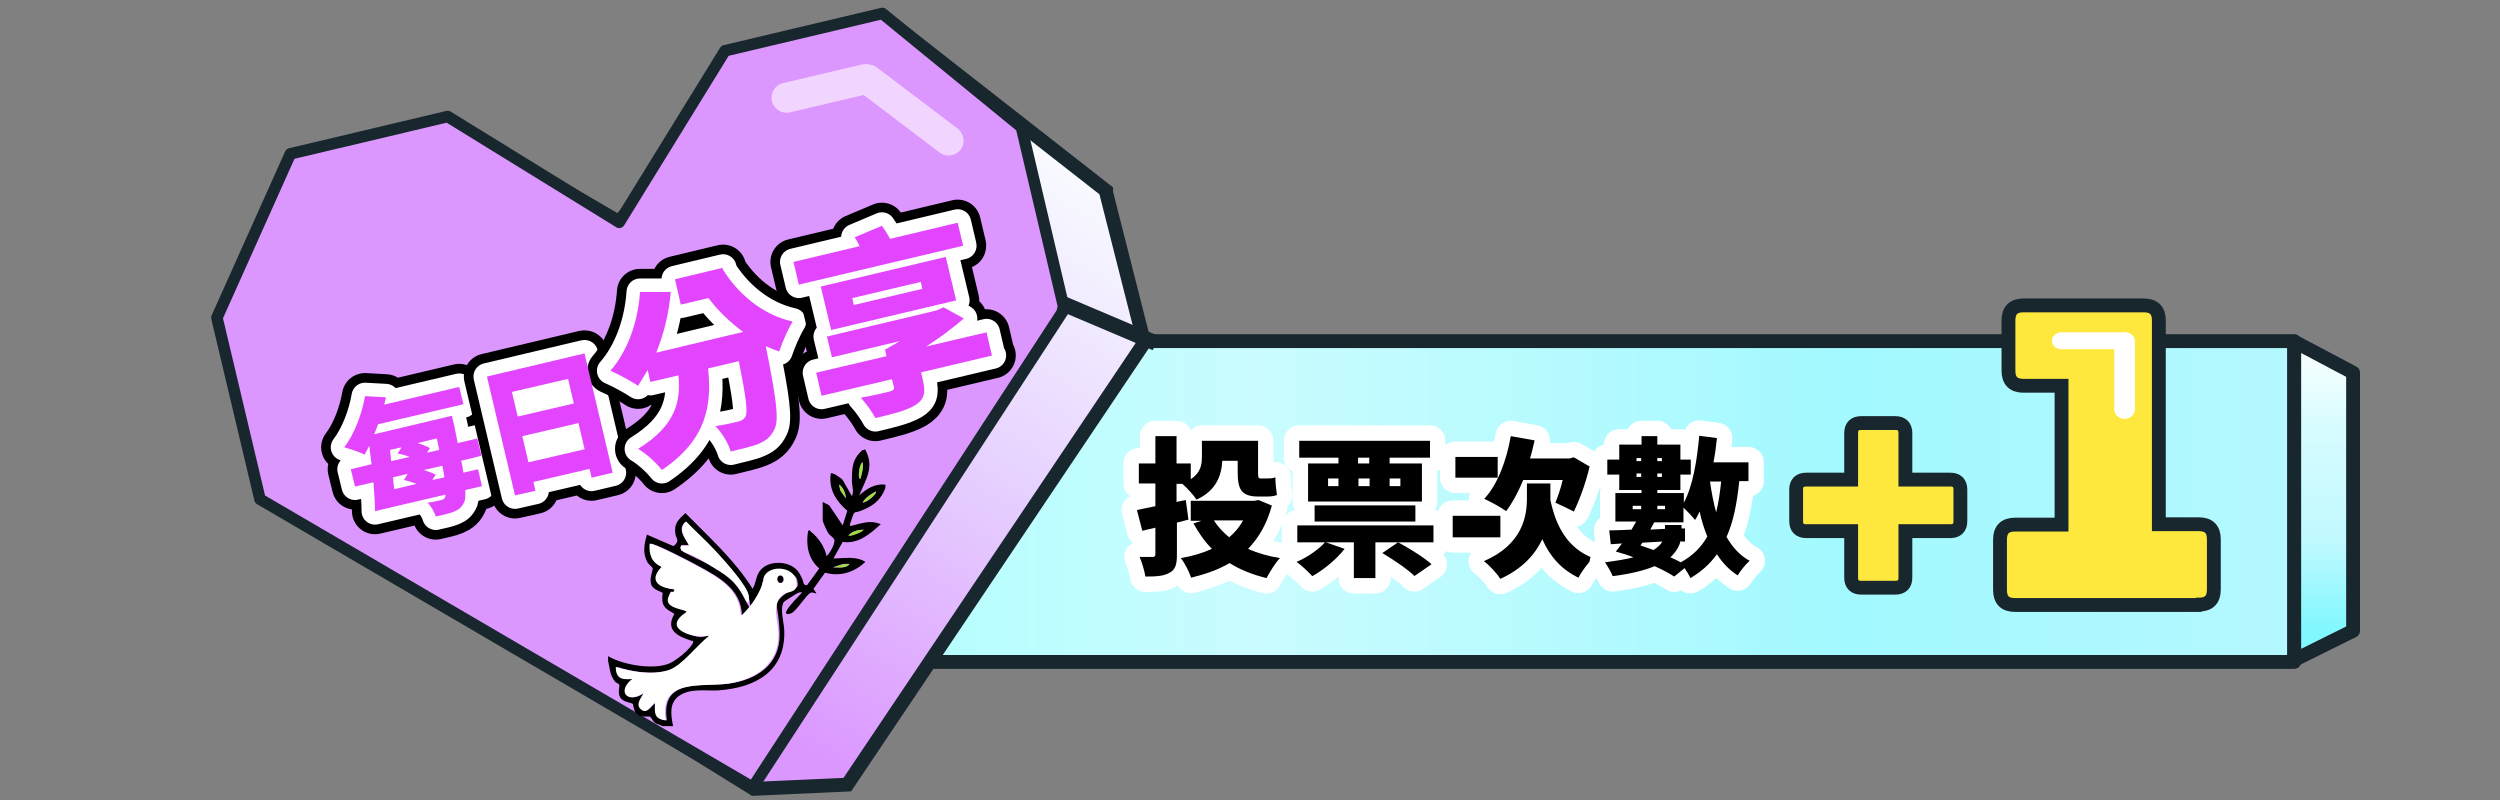 <?xml version="1.0" encoding="UTF-8"?>
<svg id="_圖層_1" xmlns="http://www.w3.org/2000/svg" version="1.1" xmlns:xlink="http://www.w3.org/1999/xlink" viewBox="0 0 650 208">
  <rect x="0" y="0" width="650" height="208" fill="#808080" stroke="none"/>
  <!-- Generator: Adobe Illustrator 29.1.0, SVG Export Plug-In . SVG Version: 2.1.0 Build 142)  -->
  <defs>
    <style>
      .st0 {
        stroke: #000;
        stroke-width: 12px;
      }

      .st0, .st1, .st2, .st3, .st4, .st5, .st6 {
        stroke-linecap: round;
      }

      .st0, .st1, .st2, .st3, .st4, .st6 {
        stroke-linejoin: round;
      }

      .st0, .st1, .st3, .st7 {
        fill: none;
      }

      .st1 {
        stroke-width: 7px;
      }

      .st1, .st3 {
        stroke: #fff;
      }

      .st2 {
        fill: url(#_未命名漸層_199);
      }

      .st2, .st8, .st4, .st5 {
        stroke-width: 3.6px;
      }

      .st2, .st8, .st4, .st5, .st7, .st6 {
        stroke: #18262e;
      }

      .st9 {
        opacity: .6;
      }

      .st10 {
        fill: #fff;
      }

      .st11 {
        fill: #e345ff;
      }

      .st12 {
        fill: #9ce03a;
      }

      .st8 {
        fill: url(#_未命名漸層_54);
      }

      .st8, .st5, .st7 {
        stroke-miterlimit: 10;
      }

      .st3 {
        stroke-width: 8px;
      }

      .st13 {
        fill: #18262e;
      }

      .st4 {
        fill: url(#_未命名漸層_224);
      }

      .st5 {
        fill: #ffe83e;
      }

      .st7 {
        stroke-width: 4px;
      }

      .st6 {
        fill: #dc97ff;
        stroke-width: 3px;
      }
    </style>
    <linearGradient id="_未命名漸層_199" data-name="未命名漸層 199" x1="211.7" y1="1288.4" x2="596.5" y2="1288.4" gradientTransform="translate(0 -1158)" gradientUnits="userSpaceOnUse">
      <stop offset="0" stop-color="#b0ffff"/>
      <stop offset=".3" stop-color="#cafcff"/>
      <stop offset=".7" stop-color="#a2f9ff"/>
      <stop offset="1" stop-color="#b5f8ff"/>
    </linearGradient>
    <linearGradient id="_未命名漸層_224" data-name="未命名漸層 224" x1="604.1" y1="1321.6" x2="604.1" y2="1245.5" gradientTransform="translate(0 -1158)" gradientUnits="userSpaceOnUse">
      <stop offset="0" stop-color="#81f8ff"/>
      <stop offset=".3" stop-color="#c0f9ff"/>
      <stop offset=".7" stop-color="#d8fcff"/>
      <stop offset="1" stop-color="#fff"/>
    </linearGradient>
    <linearGradient id="_未命名漸層_54" data-name="未命名漸層 54" x1="139.3" y1="1310.4" x2="229.1" y2="1162" gradientTransform="translate(0 -1158)" gradientUnits="userSpaceOnUse">
      <stop offset="0" stop-color="#dc97ff"/>
      <stop offset=".5" stop-color="#e6d1ff"/>
      <stop offset="1" stop-color="#faffff"/>
    </linearGradient>
  </defs>
  <g id="_圖層_11">
    <path class="st2" d="M596.5,88.7H211.7v83.4h384.8v-83.4Z"/>
    <path class="st4" d="M611.8,96.9v67.1l-15.3,7.6v-82.8l15.3,8.1Z"/>
    <path class="st5" d="M469.6,138.1c-1.7,0-2.6-.9-2.6-2.6v-8.2c0-1.7.9-2.6,2.6-2.6h11.7v-12.1c0-1.7.9-2.6,2.6-2.6h8.9c1.7,0,2.6.9,2.6,2.6v12.1h11.7c1.7,0,2.6.9,2.6,2.6v8.2c0,1.7-.9,2.6-2.6,2.6h-11.7v12.1c0,1.7-.9,2.6-2.6,2.6h-8.9c-1.7,0-2.6-.9-2.6-2.6v-12.1h-11.7Z"/>
    <path class="st5" d="M571.6,157.3h-47.7c-2.6,0-3.9-1.3-3.9-3.9v-13.1c0-2.6,1.3-3.9,3.9-3.9h12.1v-36.1h-9.9c-2.6,0-3.9-1.3-3.9-3.9v-13.1c0-2.6,1.3-3.9,3.9-3.9h31.3c2.6,0,3.9,1.3,3.9,3.9v53h10.4c2.6,0,3.9,1.3,3.9,3.9v13.1c0,2.6-1.3,3.9-3.9,3.9h0Z"/>
    <path class="st10" d="M552.5,86.4h-16.5c-1.4,0-2.5,1-2.5,2.2s1.1,2.2,2.5,2.2h16.5c1.4,0,2.5-1,2.5-2.2s-1.1-2.2-2.5-2.2Z"/>
    <path class="st10" d="M555.1,106.4v-17.5c0-1.4-1.2-2.5-2.7-2.5s-2.7,1.1-2.7,2.5v17.5c0,1.4,1.2,2.5,2.7,2.5s2.7-1.1,2.7-2.5Z"/>
    <path class="st8" d="M287.6,49.6L229.3,4l-26.5,6.9-41.9,46.8-43.5-25.3-29.6,7-22.1,45.3,11,46.4,119.3,74,24.3-1.1,77.2-114.9-10-39.4h.1Z"/>
    <path class="st6" d="M265.5,33L229.4,3.5l-40.9,9.7-27.5,44.6-44.6-27.5-40.9,9.7-19.1,42.6,11.2,47.2,128.1,74.9,81-124.3-11.1-47.2v-.2s-.1,0-.1,0Z"/>
    <path class="st13" d="M120,120.1c.2,1,.4,2,.5,2.8l3.8-.9,1,4.4-4.3,1c0,1.4,0,2.3-.2,2.9-.6,1.5-1.5,2.2-2.7,2.7s-3,.9-4.8,1.3c-.3-1.1-1.2-2.6-2.1-3.6,1.5-.2,2.7-.5,3.5-.7.6-.1.9-.3,1.1-.9v-.5l-18.3,4.3c0-2.1-.2-4.8-.4-7.5l-4.8,1.1-1.1-4.5,5.4-1.3c-.2-1.6-.4-3.2-.6-4.8-.4.8-.8,1.6-1.2,2.3-1.2-.6-3.8-1.5-5.3-1.9,2.6-3.4,4.6-8.6,5.4-13.3l5.4.3c0,.6-.3,1.3-.4,1.9l19.5-4.6,1.1,4.5-22.2,5.2c-.3.9-.7,1.8-1,2.6l20.2-4.8s.3,1.5.5,2.1c.4,1.8.7,3.5,1,5l5.1-1.2,1.1,4.5-5.3,1.3h0v.3s0,0,.1,0ZM101.4,116.9l.3,3,4.8-1.1c-1-.4-2.1-.7-3.1-.9l1-1.6-3.1.7h0ZM102.2,124.1c0,1,.2,2.1.3,3.1l5.8-1.4c-1.1-.4-2.3-.8-3.3-1l1-1.6-3.8.9ZM113.5,114l-4.9,1.2c1.2.4,2.3.8,3.2,1.3l-.8,1.2,3.2-.7-.6-2.9h0ZM115.5,124.1c0-.9-.3-1.9-.5-3l-4.8,1.1c1.2.4,2.3.8,3.1,1.2l-.9,1.4,3.2-.7h0Z"/>
    <path class="st13" d="M152,92l7.3,30.9-5.5,1.3-.5-2.3-14.6,3.4.5,2.3-5.3,1.2-7.3-30.9,25.3-6h.1ZM133.1,101.9l1.5,6.4,14.6-3.4-1.5-6.4-14.6,3.4ZM152,116.8l-1.6-6.8-14.6,3.4,1.6,6.8,14.6-3.4Z"/>
    <path class="st13" d="M187.8,69.8c3.8,6.3,10.2,12,18.3,13.8-1.2,1.9-2.8,5.6-3.5,7.8-1.2-.4-2.4-.9-3.5-1.4,2.7,13.4,3.5,19.1,2.3,21.5-1,2.2-2.3,3.1-4.2,3.9-1.6.7-4.4,1.3-7.2,2-.6-2.1-2.3-4.9-4-6.6,2.5-.4,4.8-.9,6-1.2.8-.2,1.3-.5,1.8-1.2.7-1.2.1-5.4-1.7-14.5l-8,1.9c1,9.5-.3,18.5-12,26.4-1.4-1.8-4.1-4.3-6.2-5.5,9.9-6.1,11.1-12.4,10.5-19.1l-7.3,1.7-.7-3.1c-.8,1.4-1.7,2.8-2.5,4.1-1.6-1.1-5.3-3.1-7.2-3.9,4.5-5.1,7.2-12.8,7.7-20.5h8c-.5,5.6-1.8,11-3.8,15.8l22.6-5.4c-3.5-2.6-6.6-5.6-9-8.8l-7.2,1.7-1.5-6.6,12.5-3h0l-.2.2h0Z"/>
    <path class="st13" d="M250.4,63.9l-42.7,10.1-1.4-5.9,17.2-4.1c-.4-.8-.8-1.6-1.3-2.3l7.1-3c.7,1,1.5,2.2,2.1,3.4l17.6-4.2,1.4,5.9h0ZM258.1,92.4l-18.6,4.4.5,2.3c.8,3.3.1,5-2.3,6.4-2.5,1.4-5.9,2.2-10.1,3.2-.9-1.7-2.5-3.9-3.8-5.3,2.5-.4,6.7-1.4,7.5-1.6,1-.3,1.3-.6,1.1-1.3l-.5-1.9-18.3,4.3-1.4-6,18.3-4.3-.4-1.7h0c1.2-.7,2.6-1.4,3.8-2.2l-17.6,4.2-1.3-5.4,26.9-6.4h0l1.9-.5,1.5-.7,5.3,2.9c-2.9,2.5-6.2,5-9.8,7.3l15.7-3.7,1.4,6s.2,0,.2,0ZM216.1,85.8l-2.7-11.3,32.5-7.7,2.7,11.3-32.5,7.7ZM222,79.3l17.8-4.2-.4-1.8-17.8,4.2.4,1.8Z"/>
    <g class="st9">
      <path class="st10" d="M222.7,18.1c1.4-1.6,3.9-1.8,5.5-.4l21,15.9c1.6,1.4,1.8,3.9.4,5.5-1.4,1.6-3.9,1.8-5.5.4l-21-15.9c-1.6-1.4-1.8-3.9-.4-5.5Z"/>
      <path class="st10" d="M224,16.8l-20.4,4.8c-2.1.5-3.4,2.6-2.9,4.7h0c.5,2.1,2.6,3.4,4.7,2.9l20.4-4.8c2.1-.5,3.4-2.6,2.9-4.7h0c-.5-2.1-2.6-3.4-4.7-2.9Z"/>
    </g>
    <path class="st7" d="M275.5,78.6l25,10.6"/>
  </g>
  <g>
    <path d="M224.9,116.8c2.6,4.6.2,7.8-1.5,12,1.9-1.7,4-3.1,6.8-2.8v.9c-1.1,2.8-2.7,4.3-5.4,5.5s-2.3.5-2.7,1-1,2.7-1.1,2.9c0,.5,0,.5.4.4,2.6-.6,4.8-1.6,7.6-.4-2.8,2.5-5.8,5.2-9.9,4.6l-2.4,4.3c2.7,0,5.9-.7,8.3.9-2.9,2.7-6.5,3.9-10.5,2.8l-3,4.2.8,1.2c-.6,0-.9-.4-1.5-.2-1.3.6-3.8,5-5.2,5.4-3.9,1.2,2.6-5,3-5.5-.6,0-.9,0-1.4.3s-3.1,1.9-3.4,2.2c-1.1,1.7,0,5.2.1,7.2.5,10.8-7.4,15.1-17.1,15.8-3.2.2-6.9-.6-9.9,1.2s-2.5,5-1.9,8.1h-2.8c-.5-.4-1.2-.4-1.8-.8s-1.2-1.6-1.3-1.6c-.6-.3-2.2.3-3.4-.7s-.9-2.4-1.2-2.7-2.4-.4-3.2-1.6-.1-3.1-.3-3.4-.8-.4-1.1-.8c-1.4-1.7-1.3-3.4-1.8-5.4v-1.2c4,2.4,13,3.9,16.9,1.4s5.1-4.6,5.2-4.9c.1-.7-.1-.4-.4-.5-3.5-1.1-6.9-2.7-4.5-6.9-.1-.6-3-1-3.1-3.7s.4-1.3.2-1.7c-.4-.6-2.6-.8-3.1-2.4s.5-3.7.4-4.1-1-1-1.3-1.5c-1.4-2.4-.9-4.8-.2-7.3l6.9,3c1.8-1.4.7-1.9.5-3.2-.4-2.7.8-3.7,2.6-5.4,6.2,6.3,12.8,12.2,17.5,19.7,1.2-2.3.7-4.2,3.1-5.8s7.2-1.3,9,1.7.5,2.8,2,3.2l3.2-4.4c-2.9-2.5-3.5-6.1-2.9-9.7.4-.5.4-.1.8.2,1.8,1.4,3.6,4,4,6.3.8-.6,2.4-3.5,2-4.3s-1.1-1-1.5-1.6-1.5-3-1.5-3.4v-4.8l1.7.9,3.5,5.2,1.2-3.8c-3-2.6-4.9-5.6-4.3-9.7.4-.4,2.7,1.2,3.1,1.7l2.4,4.2c.6-1.4,0-2.6,0-3.8,0-3.3,0-5.9,2.8-8.2h.3ZM223.7,124.5c.4-1.4.8-2.8.6-4.3-.6.3-.8,1.7-.9,2.3s-.3,1.9.3,2ZM220,129.7c-.1-1.3-.7-3-1.8-3.7l.4,1.6,1.5,2.1ZM224.3,130.6c.8.3,3.9-2.3,3.4-2.8-1.3.7-2.6,1.5-3.4,2.8ZM177.3,143.2c.6.6,5.4,2.7,6.6,3.4,4.6,2.7,7.2,4.1,9.7,9.1s1.1-.1,1-.7c-.3-2.4-6.7-9.6-8.6-11.7s-5.2-5.1-7.7-7.7c-2.3,1.9-.3,4.2.8,6.1h-1.9c-.5.4-.2,1.2,0,1.5ZM224.6,137.7c-1.4,0-3.1.4-4,1.5.7,0,1.3-.2,1.9-.4s1.7-.7,2.1-1.2ZM192.9,159.9c-.2-6.8-6.1-9.9-11.4-12.8-1.2-.7-11.8-6.2-12.3-5.7-.2,2.8.4,4.8,3.1,6-3.4,3.6-.8,5.4,3.1,5.8.5.4.2.3,0,.6-.4.5-1.2.9-1.4,1.7-.9,2.8,4.8,2.9,4.8,3.6-3.2,2.1-3.7,4.2.2,5.7s3.4.6,5.7.5c-3.1,2.3-6.9,7.7-10.5,8.9-4.3,1.4-9.6.5-13.8-.8,0,3,1.7,3.4,4.3,3.1-4.2,3.2-1.3,6.6,2.8,3.7.3.4-2,2.9-.6,4.2s2.5-1,3.7-1.7c-.2,2.7-.3,4.2,2.8,4.6-1.8-11.3,9.5-8.6,16.4-9.6s13-4.9,12.9-12.7-2.1-7.8,1.1-10.3,4-1.2,3.5-3.8-6.7-4.1-8.3-1.1-.5,2.1-.9,3.1c-1.1,2.6-2.8,5.1-4.9,7ZM220.9,146.6h-1.6c0,0-2.7.9-2.7.9,1.4,0,3.4.4,4.3-.9Z"/>
    <path class="st10" d="M192.9,159.9c2-1.9,3.8-4.4,4.9-7s.4-2.1.9-3.1c1.6-3,7.6-2.5,8.3,1.1s-2.1,2.6-3.5,3.8c-3.1,2.5-1.1,7-1.1,10.3,0,7.8-5.9,11.6-12.9,12.7s-18.2-1.6-16.4,9.6c-3.1-.4-2.9-1.9-2.8-4.6-1.2.7-2,3.2-3.7,1.7s.9-3.8.6-4.2c-4.1,2.9-6.9-.5-2.8-3.7-2.6.3-4.3,0-4.3-3.1,4.2,1.3,9.5,2.2,13.8.8,3.5-1.2,7.4-6.6,10.5-8.9-2.2.1-3.5.3-5.7-.5-3.9-1.5-3.4-3.6-.2-5.7,0-.7-5.7-.8-4.8-3.6s1.1-1.1,1.4-1.7.5-.2,0-.6c-3.9-.4-6.5-2.3-3.1-5.8-2.6-1.2-3.3-3.2-3.1-6,.5-.5,11.1,5,12.3,5.7,5.3,2.9,11.1,5.9,11.4,12.8ZM202.6,149.7c-.8.2-.6,2.2.6,1.8s.6-2.2-.6-1.8Z"/>
    <path class="st10" d="M177.3,143.2c-.3-.3-.6-1,0-1.3h1.9c-1.1-2.1-3.1-4.4-.8-6.3,2.5,2.6,5.2,5,7.7,7.7s8.4,9.2,8.6,11.7-.5,1.8-1,.7c-2.5-5-5.1-6.3-9.7-9.1s-6-2.8-6.6-3.4Z"/>
    <path class="st12" d="M224.3,130.6c.8-1.2,2.1-2.1,3.4-2.8.5.5-2.6,3-3.4,2.8Z"/>
    <path class="st12" d="M224.6,137.7c-.3.5-1.5,1-2.1,1.2s-1.2.5-1.9.4c.9-1.1,2.6-1.6,4-1.5Z"/>
    <path class="st12" d="M223.7,124.5c-.6,0-.3-1.6-.3-2,0-.6.3-2,.9-2.3.2,1.5-.2,2.9-.6,4.3Z"/>
    <path class="st12" d="M220.9,146.6c-.9,1.3-2.9.8-4.3.9l2.7-.8h1.6Z"/>
    <path class="st12" d="M220,129.7l-1.5-2.1-.4-1.6c1.2.7,1.7,2.4,1.8,3.7Z"/>
    <path d="M202.6,149.7c1.2-.4,1.4,1.6.6,1.8-1.2.4-1.4-1.6-.6-1.8Z"/>
  </g>
  <g>
    <g>
      <path class="st3" d="M306,135.8v8.4c0,2.6-.4,3.9-1.9,4.7-1.5.9-3.5,1-6.3,1-.2-1.4-.9-3.7-1.5-5.1h3.4c.5,0,.7-.2.7-.7v-6.9l-3.4.8-1.4-5.4c1.4-.3,3-.6,4.8-1v-5.9h-4.3v-5.2h4.3v-7.1h5.5v7.1h3.7v4.1c2.6-1.7,2.9-3.8,2.9-5.9v-4.1h14.6v8.2c0,1.1,0,1.6.6,1.6h1.6c.7,0,1.7,0,2.3-.3,0,1.4.2,3.3.4,4.6-.7.3-1.7.4-2.6.4h-2.2c-4.5,0-5.4-1.9-5.4-6.4v-2.9h-4c-.2,3.8-1.6,7.8-6.7,10.1-.7-1.1-2.7-3.3-3.7-4.1h-1.5v4.7l2.4-.5.7,5.1-3.1.8h.1ZM330.7,131.4c-1.3,4.8-3.4,8.4-6.2,11.3,2.4,1.1,5.2,1.9,8.3,2.4-1.2,1.2-2.7,3.7-3.5,5.2-3.7-.9-6.9-2.2-9.6-3.9-2.9,1.7-6.3,2.9-10,3.8-.5-1.5-1.7-3.9-2.7-5.1,3-.5,5.7-1.3,8.1-2.4-1.9-1.9-3.4-4.1-4.8-6.6l2.1-.7h-2.8v-5.2h16.6l1-.2,3.6,1.5h-.1ZM315.6,135.3c1,1.6,2.4,3.1,4,4.4,1.4-1.2,2.7-2.7,3.6-4.4h-7.7.1Z"/>
      <path d="M306,135.8v8.4c0,2.6-.4,3.9-1.9,4.7-1.5.9-3.5,1-6.3,1-.2-1.4-.9-3.7-1.5-5.1h3.4c.5,0,.7-.2.7-.7v-6.9l-3.4.8-1.4-5.4c1.4-.3,3-.6,4.8-1v-5.9h-4.3v-5.2h4.3v-7.1h5.5v7.1h3.7v4.1c2.6-1.7,2.9-3.8,2.9-5.9v-4.1h14.6v8.2c0,1.1,0,1.6.6,1.6h1.6c.7,0,1.7,0,2.3-.3,0,1.4.2,3.3.4,4.6-.7.3-1.7.4-2.6.4h-2.2c-4.5,0-5.4-1.9-5.4-6.4v-2.9h-4c-.2,3.8-1.6,7.8-6.7,10.1-.7-1.1-2.7-3.3-3.7-4.1h-1.5v4.7l2.4-.5.7,5.1-3.1.8h.1ZM330.7,131.4c-1.3,4.8-3.4,8.4-6.2,11.3,2.4,1.1,5.2,1.9,8.3,2.4-1.2,1.2-2.7,3.7-3.5,5.2-3.7-.9-6.9-2.2-9.6-3.9-2.9,1.7-6.3,2.9-10,3.8-.5-1.5-1.7-3.9-2.7-5.1,3-.5,5.7-1.3,8.1-2.4-1.9-1.9-3.4-4.1-4.8-6.6l2.1-.7h-2.8v-5.2h16.6l1-.2,3.6,1.5h-.1ZM315.6,135.3c1,1.6,2.4,3.1,4,4.4,1.4-1.2,2.7-2.7,3.6-4.4h-7.7.1Z"/>
    </g>
    <g>
      <path class="st3" d="M372.6,141h-15v9.3h-5.6v-9.3h-7.3l4.9,1.7c-2.1,2.7-5.5,5.5-8.4,7.1-.9-1-2.9-2.9-4.1-3.7,2.8-1.2,5.7-3.2,7.4-5.1h-7.2v-4.4h35.4v4.4h0ZM348,119h-10.2v-4.4h34v4.4h-10.5v1.5h8.4v9.9h-29.6v-9.9h7.9v-1.5h0ZM341.8,135.6v-4.2h26.2v4.2h-26.2ZM345.3,126.4h2.7v-2h-2.7v2ZM356,119h-2.9v1.5h2.9v-1.5ZM353.2,126.4h2.9v-2h-2.9v2ZM367.8,149.8c-1.7-1.7-5.5-4.3-8.4-6l4.1-2.8c2.8,1.5,6.7,3.9,8.7,5.7l-4.5,3.1h0ZM361.3,124.4v2h2.8v-2h-2.8Z"/>
      <path d="M372.6,141h-15v9.3h-5.6v-9.3h-7.3l4.9,1.7c-2.1,2.7-5.5,5.5-8.4,7.1-.9-1-2.9-2.9-4.1-3.7,2.8-1.2,5.7-3.2,7.4-5.1h-7.2v-4.4h35.4v4.4h0ZM348,119h-10.2v-4.4h34v4.4h-10.5v1.5h8.4v9.9h-29.6v-9.9h7.9v-1.5h0ZM341.8,135.6v-4.2h26.2v4.2h-26.2ZM345.3,126.4h2.7v-2h-2.7v2ZM356,119h-2.9v1.5h2.9v-1.5ZM353.2,126.4h2.9v-2h-2.9v2ZM367.8,149.8c-1.7-1.7-5.5-4.3-8.4-6l4.1-2.8c2.8,1.5,6.7,3.9,8.7,5.7l-4.5,3.1h0ZM361.3,124.4v2h2.8v-2h-2.8Z"/>
    </g>
    <g>
      <path class="st3" d="M390.1,139.7h-12.4v-5.6h12.4v5.6ZM389.4,124.2h-11v-5.4h11v5.4ZM403.1,130c1.5,7.1,4.6,12.6,11.1,15.1-1.2,1.1-3,3.5-3.8,5.1-4.5-2.2-7.4-5.5-9.4-10-1.8,3.8-5,7.6-10.9,10.3-.9-1.4-2.9-3.6-4.3-4.6,10-4.3,11.2-11.6,11.2-16.3v-3.9h6.1v4.4h0ZM396,124.9c-1.3,3.1-2.8,5.9-4.4,8-1.2-.9-4.1-2.5-5.7-3.2,3.4-3.6,5.8-9.9,6.9-16.3l6.2,1.1c-.4,1.6-.7,3.2-1.2,4.7h10.3l1.1-.3,4.1,2.4c-1,4.3-2.6,8.6-4.1,11.7-1.2-.6-3.4-1.7-4.8-2.3.6-1.5,1.4-3.7,1.9-5.9h-10.5.2Z"/>
      <path d="M390.1,139.7h-12.4v-5.6h12.4v5.6ZM389.4,124.2h-11v-5.4h11v5.4ZM403.1,130c1.5,7.1,4.6,12.6,11.1,15.1-1.2,1.1-3,3.5-3.8,5.1-4.5-2.2-7.4-5.5-9.4-10-1.8,3.8-5,7.6-10.9,10.3-.9-1.4-2.9-3.6-4.3-4.6,10-4.3,11.2-11.6,11.2-16.3v-3.9h6.1v4.4h0ZM396,124.9c-1.3,3.1-2.8,5.9-4.4,8-1.2-.9-4.1-2.5-5.7-3.2,3.4-3.6,5.8-9.9,6.9-16.3l6.2,1.1c-.4,1.6-.7,3.2-1.2,4.7h10.3l1.1-.3,4.1,2.4c-1,4.3-2.6,8.6-4.1,11.7-1.2-.6-3.4-1.7-4.8-2.3.6-1.5,1.4-3.7,1.9-5.9h-10.5.2Z"/>
    </g>
    <g>
      <path class="st3" d="M452.2,125.2c-.6,5.7-1.5,10.4-3.3,14.4,1.5,2.6,3.4,4.8,6,6.2-1,.9-2.4,2.6-3.1,3.8-2.2-1.4-4-3.3-5.4-5.5-1.8,2.5-4,4.5-6.9,6.2-.3-.7-.9-1.7-1.5-2.6l-2.7,2.2c-1.4-.9-3.1-1.8-5.1-2.7-2.6,1.1-6.2,2-10.9,2.6-.4-1-1.3-2.6-2-3.6,3-.4,5.5-.8,7.4-1.3-1.5-.6-3.1-1.1-4.6-1.5.5-.6,1.1-1.4,1.6-2.1l-2.9.2-.4-3.6c1.7,0,3.6-.1,5.8-.2.4-.7.8-1.4,1.2-2.1h-5.4v-7.4h6.8v-.8h-5.8v-4h-3.1v-3.9h3.1v-3.9h5.8v-2.2h4.1v2.2h6v3.9h2.7v3.9h-2.7v4h-6v.8h6.9v2.5c2.3-4.3,3.4-10.7,4-17.4l4.6.6c-.2,2.1-.5,4.3-.9,6.3h9.1v4.9h-2.4ZM424.5,132.4h2.2v-.9h-2.2v.9ZM425.5,119.1v.8h1.2v-.8h-1.2ZM426.7,124v-.9h-1.2v.9h1.2ZM426.5,141.8c1.1.4,2.2.8,3.4,1.2,1.1-.7,1.9-1.4,2.3-2.2l-5.2.3-.4.6h0ZM437,140.6c-.4,1.4-1.2,2.9-2.7,4.3,1,.4,1.9.9,2.7,1.3,3.1-1.7,5.3-3.9,6.9-6.7-.8-2-1.5-4.1-2-6.5-.4.8-.7,1.5-1.2,2.2-.6-.8-2-2.3-3-3.2v3.8h-7.6c-.3.6-.7,1.2-1,1.9l3.8-.2v-1h4.3v.9h.9v3.4h-1v-.2h0ZM430.9,119.1v.8h1.2v-.8h-1.2ZM432.1,124v-.9h-1.2v.9h1.2ZM430.9,131.5v.9h2v-.9h-2ZM444.6,125.2c.4,2.8.9,5.5,1.6,8,.6-2.4,1-5.1,1.3-8h-2.9Z"/>
      <path d="M452.2,125.2c-.6,5.7-1.5,10.4-3.3,14.4,1.5,2.6,3.4,4.8,6,6.2-1,.9-2.4,2.6-3.1,3.8-2.2-1.4-4-3.3-5.4-5.5-1.8,2.5-4,4.5-6.9,6.2-.3-.7-.9-1.7-1.5-2.6l-2.7,2.2c-1.4-.9-3.1-1.8-5.1-2.7-2.6,1.1-6.2,2-10.9,2.6-.4-1-1.3-2.6-2-3.6,3-.4,5.5-.8,7.4-1.3-1.5-.6-3.1-1.1-4.6-1.5.5-.6,1.1-1.4,1.6-2.1l-2.9.2-.4-3.6c1.7,0,3.6-.1,5.8-.2.4-.7.8-1.4,1.2-2.1h-5.4v-7.4h6.8v-.8h-5.8v-4h-3.1v-3.9h3.1v-3.9h5.8v-2.2h4.1v2.2h6v3.9h2.7v3.9h-2.7v4h-6v.8h6.9v2.5c2.3-4.3,3.4-10.7,4-17.4l4.6.6c-.2,2.1-.5,4.3-.9,6.3h9.1v4.9h-2.4ZM424.5,132.4h2.2v-.9h-2.2v.9ZM425.5,119.1v.8h1.2v-.8h-1.2ZM426.7,124v-.9h-1.2v.9h1.2ZM426.5,141.8c1.1.4,2.2.8,3.4,1.2,1.1-.7,1.9-1.4,2.3-2.2l-5.2.3-.4.6h0ZM437,140.6c-.4,1.4-1.2,2.9-2.7,4.3,1,.4,1.9.9,2.7,1.3,3.1-1.7,5.3-3.9,6.9-6.7-.8-2-1.5-4.1-2-6.5-.4.8-.7,1.5-1.2,2.2-.6-.8-2-2.3-3-3.2v3.8h-7.6c-.3.6-.7,1.2-1,1.9l3.8-.2v-1h4.3v.9h.9v3.4h-1v-.2h0ZM430.9,119.1v.8h1.2v-.8h-1.2ZM432.1,124v-.9h-1.2v.9h1.2ZM430.9,131.5v.9h2v-.9h-2ZM444.6,125.2c.4,2.8.9,5.5,1.6,8,.6-2.4,1-5.1,1.3-8h-2.9Z"/>
    </g>
  </g>
  <g>
    <g>
      <path class="st0" d="M120,120.1c.2,1,.4,2,.5,2.8l3.8-.9,1,4.4-4.3,1c0,1.4,0,2.3-.2,2.9-.6,1.5-1.5,2.2-2.7,2.7s-3,.9-4.8,1.3c-.3-1.1-1.2-2.6-2.1-3.6,1.5-.2,2.7-.5,3.5-.7.6-.1.9-.3,1.1-.9v-.5l-18.3,4.3c0-2.1-.2-4.8-.4-7.5l-4.8,1.1-1.1-4.5,5.4-1.3c-.2-1.6-.4-3.2-.6-4.8-.4.8-.8,1.6-1.2,2.3-1.2-.6-3.8-1.5-5.3-1.9,2.6-3.4,4.6-8.6,5.4-13.3l5.4.3c0,.6-.3,1.3-.4,1.9l19.5-4.6,1.1,4.5-22.2,5.2c-.3.9-.7,1.8-1,2.6l20.2-4.8s.3,1.5.5,2.1c.4,1.8.7,3.5,1,5l5.1-1.2,1.1,4.5-5.3,1.3h0v.3s0,0,.1,0ZM101.4,116.9l.3,3,4.8-1.1c-1-.4-2.1-.7-3.1-.9l1-1.6-3.1.7h0ZM102.2,124.1c0,1,.2,2.1.3,3.1l5.8-1.4c-1.1-.4-2.3-.8-3.3-1l1-1.6-3.8.9ZM113.5,114l-4.9,1.2c1.2.4,2.3.8,3.2,1.3l-.8,1.2,3.2-.7-.6-2.9h0ZM115.5,124.1c0-.9-.3-1.9-.5-3l-4.8,1.1c1.2.4,2.3.8,3.1,1.2l-.9,1.4,3.2-.7h0Z"/>
      <path class="st1" d="M120,120.1c.2,1,.4,2,.5,2.8l3.8-.9,1,4.4-4.3,1c0,1.4,0,2.3-.2,2.9-.6,1.5-1.5,2.2-2.7,2.7s-3,.9-4.8,1.3c-.3-1.1-1.2-2.6-2.1-3.6,1.5-.2,2.7-.5,3.5-.7.6-.1.9-.3,1.1-.9v-.5l-18.3,4.3c0-2.1-.2-4.8-.4-7.5l-4.8,1.1-1.1-4.5,5.4-1.3c-.2-1.6-.4-3.2-.6-4.8-.4.8-.8,1.6-1.2,2.3-1.2-.6-3.8-1.5-5.3-1.9,2.6-3.4,4.6-8.6,5.4-13.3l5.4.3c0,.6-.3,1.3-.4,1.9l19.5-4.6,1.1,4.5-22.2,5.2c-.3.9-.7,1.8-1,2.6l20.2-4.8s.3,1.5.5,2.1c.4,1.8.7,3.5,1,5l5.1-1.2,1.1,4.5-5.3,1.3h0v.3s0,0,.1,0ZM101.4,116.9l.3,3,4.8-1.1c-1-.4-2.1-.7-3.1-.9l1-1.6-3.1.7h0ZM102.2,124.1c0,1,.2,2.1.3,3.1l5.8-1.4c-1.1-.4-2.3-.8-3.3-1l1-1.6-3.8.9ZM113.5,114l-4.9,1.2c1.2.4,2.3.8,3.2,1.3l-.8,1.2,3.2-.7-.6-2.9h0ZM115.5,124.1c0-.9-.3-1.9-.5-3l-4.8,1.1c1.2.4,2.3.8,3.1,1.2l-.9,1.4,3.2-.7h0Z"/>
    </g>
    <g>
      <path class="st0" d="M152,92l7.3,30.9-5.5,1.3-.5-2.3-14.6,3.4.5,2.3-5.3,1.2-7.3-30.9,25.3-6h.1ZM133.1,101.9l1.5,6.4,14.6-3.4-1.5-6.4-14.6,3.4ZM152,116.8l-1.6-6.8-14.6,3.4,1.6,6.8,14.6-3.4Z"/>
      <path class="st1" d="M152,92l7.3,30.9-5.5,1.3-.5-2.3-14.6,3.4.5,2.3-5.3,1.2-7.3-30.9,25.3-6h.1ZM133.1,101.9l1.5,6.4,14.6-3.4-1.5-6.4-14.6,3.4ZM152,116.8l-1.6-6.8-14.6,3.4,1.6,6.8,14.6-3.4Z"/>
    </g>
    <g>
      <path class="st0" d="M187.8,69.8c3.8,6.3,10.2,12,18.3,13.8-1.2,1.9-2.8,5.6-3.5,7.8-1.2-.4-2.4-.9-3.5-1.4,2.7,13.4,3.5,19.1,2.3,21.5-1,2.2-2.3,3.1-4.2,3.9-1.6.7-4.4,1.3-7.2,2-.6-2.1-2.3-4.9-4-6.6,2.5-.4,4.8-.9,6-1.2.8-.2,1.3-.5,1.8-1.2.7-1.2.1-5.4-1.7-14.5l-8,1.9c1,9.5-.3,18.5-12,26.4-1.4-1.8-4.1-4.3-6.2-5.5,9.9-6.1,11.1-12.4,10.5-19.1l-7.3,1.7-.7-3.1c-.8,1.4-1.7,2.8-2.5,4.1-1.6-1.1-5.3-3.1-7.2-3.9,4.5-5.1,7.2-12.8,7.7-20.5h8c-.5,5.6-1.8,11-3.8,15.8l22.6-5.4c-3.5-2.6-6.6-5.6-9-8.8l-7.2,1.7-1.5-6.6,12.5-3h0l-.2.2h0Z"/>
      <path class="st1" d="M187.8,69.8c3.8,6.3,10.2,12,18.3,13.8-1.2,1.9-2.8,5.6-3.5,7.8-1.2-.4-2.4-.9-3.5-1.4,2.7,13.4,3.5,19.1,2.3,21.5-1,2.2-2.3,3.1-4.2,3.9-1.6.7-4.4,1.3-7.2,2-.6-2.1-2.3-4.9-4-6.6,2.5-.4,4.8-.9,6-1.2.8-.2,1.3-.5,1.8-1.2.7-1.2.1-5.4-1.7-14.5l-8,1.9c1,9.5-.3,18.5-12,26.4-1.4-1.8-4.1-4.3-6.2-5.5,9.9-6.1,11.1-12.4,10.5-19.1l-7.3,1.7-.7-3.1c-.8,1.4-1.7,2.8-2.5,4.1-1.6-1.1-5.3-3.1-7.2-3.9,4.5-5.1,7.2-12.8,7.7-20.5h8c-.5,5.6-1.8,11-3.8,15.8l22.6-5.4c-3.5-2.6-6.6-5.6-9-8.8l-7.2,1.7-1.5-6.6,12.5-3h0l-.2.2h0Z"/>
    </g>
    <g>
      <path class="st0" d="M250.4,63.9l-42.7,10.1-1.4-5.9,17.2-4.1c-.4-.8-.8-1.6-1.3-2.3l7.1-3c.7,1,1.5,2.2,2.1,3.4l17.6-4.2,1.4,5.9h0ZM258.1,92.4l-18.6,4.4.5,2.3c.8,3.3.1,5-2.3,6.4-2.5,1.4-5.9,2.2-10.1,3.2-.9-1.7-2.5-3.9-3.8-5.3,2.5-.4,6.7-1.4,7.5-1.6,1-.3,1.3-.6,1.1-1.3l-.5-1.9-18.3,4.3-1.4-6,18.3-4.3-.4-1.7h0c1.2-.7,2.6-1.4,3.8-2.2l-17.6,4.2-1.3-5.4,26.9-6.4h0l1.9-.5,1.5-.7,5.3,2.9c-2.9,2.5-6.2,5-9.8,7.3l15.7-3.7,1.4,6s.2,0,.2,0ZM216.1,85.8l-2.7-11.3,32.5-7.7,2.7,11.3-32.5,7.7ZM222,79.3l17.8-4.2-.4-1.8-17.8,4.2.4,1.8Z"/>
      <path class="st1" d="M250.4,63.9l-42.7,10.1-1.4-5.9,17.2-4.1c-.4-.8-.8-1.6-1.3-2.3l7.1-3c.7,1,1.5,2.2,2.1,3.4l17.6-4.2,1.4,5.9h0ZM258.1,92.4l-18.6,4.4.5,2.3c.8,3.3.1,5-2.3,6.4-2.5,1.4-5.9,2.2-10.1,3.2-.9-1.7-2.5-3.9-3.8-5.3,2.5-.4,6.7-1.4,7.5-1.6,1-.3,1.3-.6,1.1-1.3l-.5-1.9-18.3,4.3-1.4-6,18.3-4.3-.4-1.7h0c1.2-.7,2.6-1.4,3.8-2.2l-17.6,4.2-1.3-5.4,26.9-6.4h0l1.9-.5,1.5-.7,5.3,2.9c-2.9,2.5-6.2,5-9.8,7.3l15.7-3.7,1.4,6s.2,0,.2,0ZM216.1,85.8l-2.7-11.3,32.5-7.7,2.7,11.3-32.5,7.7ZM222,79.3l17.8-4.2-.4-1.8-17.8,4.2.4,1.8Z"/>
    </g>
  </g>
  <g>
    <path class="st11" d="M120,120.1c.2,1,.4,2,.5,2.8l3.8-.9,1,4.4-4.3,1c0,1.4,0,2.3-.2,2.9-.6,1.5-1.5,2.2-2.7,2.7s-3,.9-4.8,1.3c-.3-1.1-1.2-2.6-2.1-3.6,1.5-.2,2.7-.5,3.5-.7.6-.1.9-.3,1.1-.9v-.5l-18.3,4.3c0-2.1-.2-4.8-.4-7.5l-4.8,1.1-1.1-4.5,5.4-1.3c-.2-1.6-.4-3.2-.6-4.8-.4.8-.8,1.6-1.2,2.3-1.2-.6-3.8-1.5-5.3-1.9,2.6-3.4,4.6-8.6,5.4-13.3l5.4.3c0,.6-.3,1.3-.4,1.9l19.5-4.6,1.1,4.5-22.2,5.2c-.3.9-.7,1.8-1,2.6l20.2-4.8s.3,1.5.5,2.1c.4,1.8.7,3.5,1,5l5.1-1.2,1.1,4.5-5.3,1.3h0v.3s0,0,.1,0ZM101.4,116.9l.3,3,4.8-1.1c-1-.4-2.1-.7-3.1-.9l1-1.6-3.1.7h0ZM102.2,124.1c0,1,.2,2.1.3,3.1l5.8-1.4c-1.1-.4-2.3-.8-3.3-1l1-1.6-3.8.9ZM113.5,114l-4.9,1.2c1.2.4,2.3.8,3.2,1.3l-.8,1.2,3.2-.7-.6-2.9h0ZM115.5,124.1c0-.9-.3-1.9-.5-3l-4.8,1.1c1.2.4,2.3.8,3.1,1.2l-.9,1.4,3.2-.7h0Z"/>
    <path class="st11" d="M152,92l7.3,30.9-5.5,1.3-.5-2.3-14.6,3.4.5,2.3-5.3,1.2-7.3-30.9,25.3-6h.1ZM133.1,101.9l1.5,6.4,14.6-3.4-1.5-6.4-14.6,3.4ZM152,116.8l-1.6-6.8-14.6,3.4,1.6,6.8,14.6-3.4Z"/>
    <path class="st11" d="M187.8,69.8c3.8,6.3,10.2,12,18.3,13.8-1.2,1.9-2.8,5.6-3.5,7.8-1.2-.4-2.4-.9-3.5-1.4,2.7,13.4,3.5,19.1,2.3,21.5-1,2.2-2.3,3.1-4.2,3.9-1.6.7-4.4,1.3-7.2,2-.6-2.1-2.3-4.9-4-6.6,2.5-.4,4.8-.9,6-1.2.8-.2,1.3-.5,1.8-1.2.7-1.2.1-5.4-1.7-14.5l-8,1.9c1,9.5-.3,18.5-12,26.4-1.4-1.8-4.1-4.3-6.2-5.5,9.9-6.1,11.1-12.4,10.5-19.1l-7.3,1.7-.7-3.1c-.8,1.4-1.7,2.8-2.5,4.1-1.6-1.1-5.3-3.1-7.2-3.9,4.5-5.1,7.2-12.8,7.7-20.5h8c-.5,5.6-1.8,11-3.8,15.8l22.6-5.4c-3.5-2.6-6.6-5.6-9-8.8l-7.2,1.7-1.5-6.6,12.5-3h0l-.2.2h0Z"/>
    <path class="st11" d="M250.4,63.9l-42.7,10.1-1.4-5.9,17.2-4.1c-.4-.8-.8-1.6-1.3-2.3l7.1-3c.7,1,1.5,2.2,2.1,3.4l17.6-4.2,1.4,5.9h0ZM258.1,92.4l-18.6,4.4.5,2.3c.8,3.3.1,5-2.3,6.4-2.5,1.4-5.9,2.2-10.1,3.2-.9-1.7-2.5-3.9-3.8-5.3,2.5-.4,6.7-1.4,7.5-1.6,1-.3,1.3-.6,1.1-1.3l-.5-1.9-18.3,4.3-1.4-6,18.3-4.3-.4-1.7h0c1.2-.7,2.6-1.4,3.8-2.2l-17.6,4.2-1.3-5.4,26.9-6.4h0l1.9-.5,1.5-.7,5.3,2.9c-2.9,2.5-6.2,5-9.8,7.3l15.7-3.7,1.4,6s.2,0,.2,0ZM216.1,85.8l-2.7-11.3,32.5-7.7,2.7,11.3-32.5,7.7ZM222,79.3l17.8-4.2-.4-1.8-17.8,4.2.4,1.8Z"/>
  </g>
</svg>